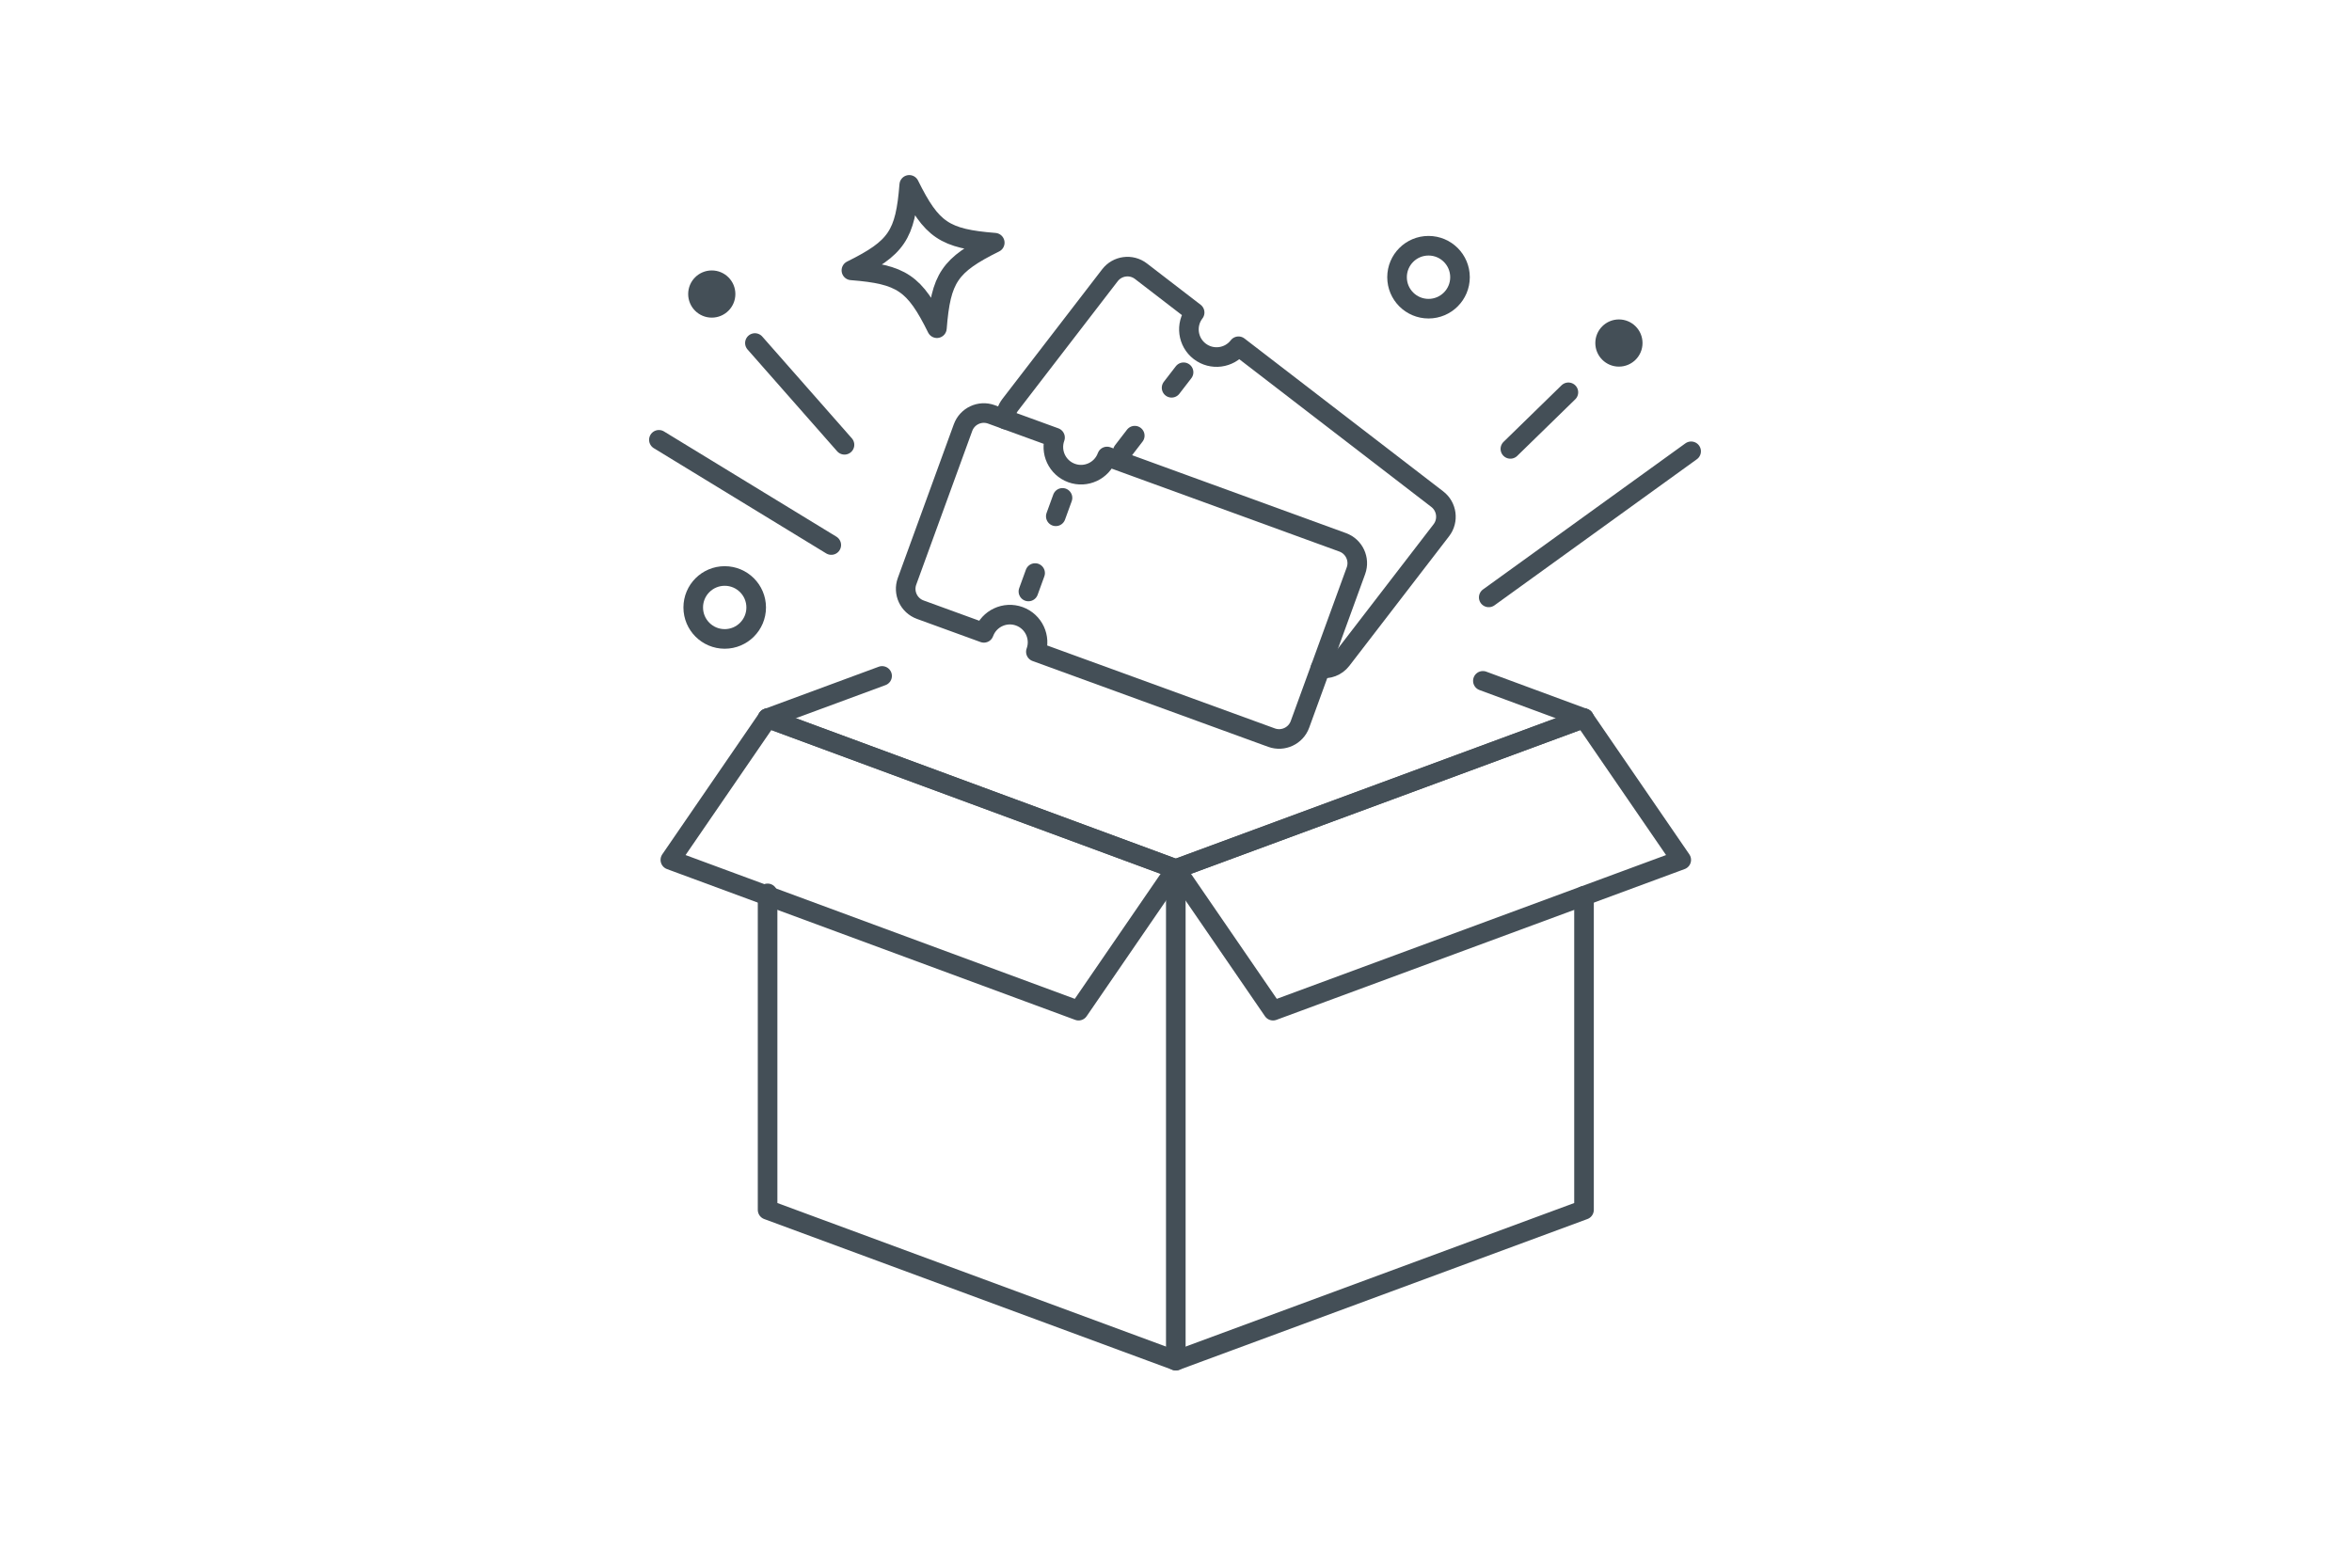 <?xml version="1.0" encoding="UTF-8"?>
<svg id="_レイヤー_2" data-name="レイヤー 2" xmlns="http://www.w3.org/2000/svg" xmlns:xlink="http://www.w3.org/1999/xlink" viewBox="0 0 120 80">
  <defs>
    <style>
      .cls-1, .cls-2, .cls-3 {
        fill: none;
      }

      .cls-4 {
        fill: #444f57;
      }

      .cls-2 {
        stroke-miterlimit: 10;
      }

      .cls-2, .cls-3 {
        stroke: #444f57;
      }

      .cls-3 {
        stroke-linecap: round;
        stroke-linejoin: round;
      }

      .cls-5 {
        clip-path: url(#clippath);
      }
    </style>
    <clipPath id="clippath">
      <rect class="cls-1" width="120" height="80"/>
    </clipPath>
  </defs>
  <g id="TOP">
    <g class="cls-5">
      <g>
        <g>
          <polyline class="cls-3" points="80.817 36.651 59.99 44.346 39.163 36.651"/>
          <polyline class="cls-3" points="39.163 45.589 39.163 61.739 59.99 69.434 80.817 61.739 80.817 45.713"/>
          <line class="cls-3" x1="75.657" y1="34.744" x2="80.817" y2="36.651"/>
          <line class="cls-3" x1="39.163" y1="36.651" x2="45.005" y2="34.493"/>
          <polygon class="cls-3" points="85.778 43.88 64.951 51.575 59.99 44.346 80.817 36.651 85.778 43.88"/>
          <polygon class="cls-3" points="34.202 43.88 55.029 51.575 59.99 44.346 39.163 36.651 34.202 43.88"/>
          <line class="cls-3" x1="59.99" y1="44.346" x2="59.99" y2="69.434"/>
        </g>
        <g>
          <g>
            <path class="cls-3" d="M69.181,29.124l-2.857,7.843c-.213.584-.864.887-1.448.675l-12.025-4.381c.267-.733-.111-1.543-.843-1.81-.732-.267-1.543.111-1.81.843l-3.246-1.182c-.589-.215-.887-.864-.675-1.448l2.857-7.843c.213-.584.859-.889,1.448-.675l3.246,1.182c-.267.733.111,1.543.843,1.81.732.267,1.543-.111,1.81-.843l12.025,4.381c.584.213.887.864.675,1.448Z"/>
            <g>
              <line class="cls-3" x1="54.209" y1="25.407" x2="53.867" y2="26.347"/>
              <line class="cls-3" x1="52.812" y1="29.243" x2="52.47" y2="30.183"/>
            </g>
          </g>
          <g>
            <path class="cls-3" d="M51.306,21.412c-.014-.261.062-.528.233-.75l5.09-6.615c.379-.492,1.087-.589,1.584-.206l2.738,2.107c-.475.618-.36,1.505.258,1.98s1.505.36,1.98-.258l10.143,7.804c.492.379.585,1.092.206,1.584l-5.09,6.615c-.261.34-.681.489-1.078.425"/>
            <g>
              <line class="cls-3" x1="60.386" y1="18.997" x2="59.775" y2="19.789"/>
              <line class="cls-3" x1="57.896" y1="22.232" x2="57.286" y2="23.025"/>
            </g>
          </g>
        </g>
        <line class="cls-3" x1="33.617" y1="22.444" x2="42.412" y2="27.813"/>
        <line class="cls-3" x1="38.516" y1="17.505" x2="43.086" y2="22.698"/>
        <line class="cls-3" x1="75.956" y1="30.485" x2="86.282" y2="23.03"/>
        <line class="cls-3" x1="77.06" y1="22.907" x2="80.02" y2="20.02"/>
        <circle class="cls-4" cx="82.598" cy="17.505" r="1.204"/>
        <circle class="cls-4" cx="36.315" cy="15.005" r="1.204"/>
        <circle class="cls-2" cx="36.975" cy="30.999" r="1.606"/>
        <circle class="cls-2" cx="72.884" cy="14.146" r="1.606"/>
        <path class="cls-3" d="M50.753,12.385c-2.308,1.144-2.748,1.795-2.951,4.363-1.144-2.308-1.795-2.748-4.363-2.951,2.308-1.144,2.748-1.795,2.951-4.363,1.144,2.308,1.795,2.748,4.363,2.951Z"/>
      </g>
    </g>
  </g>
</svg>